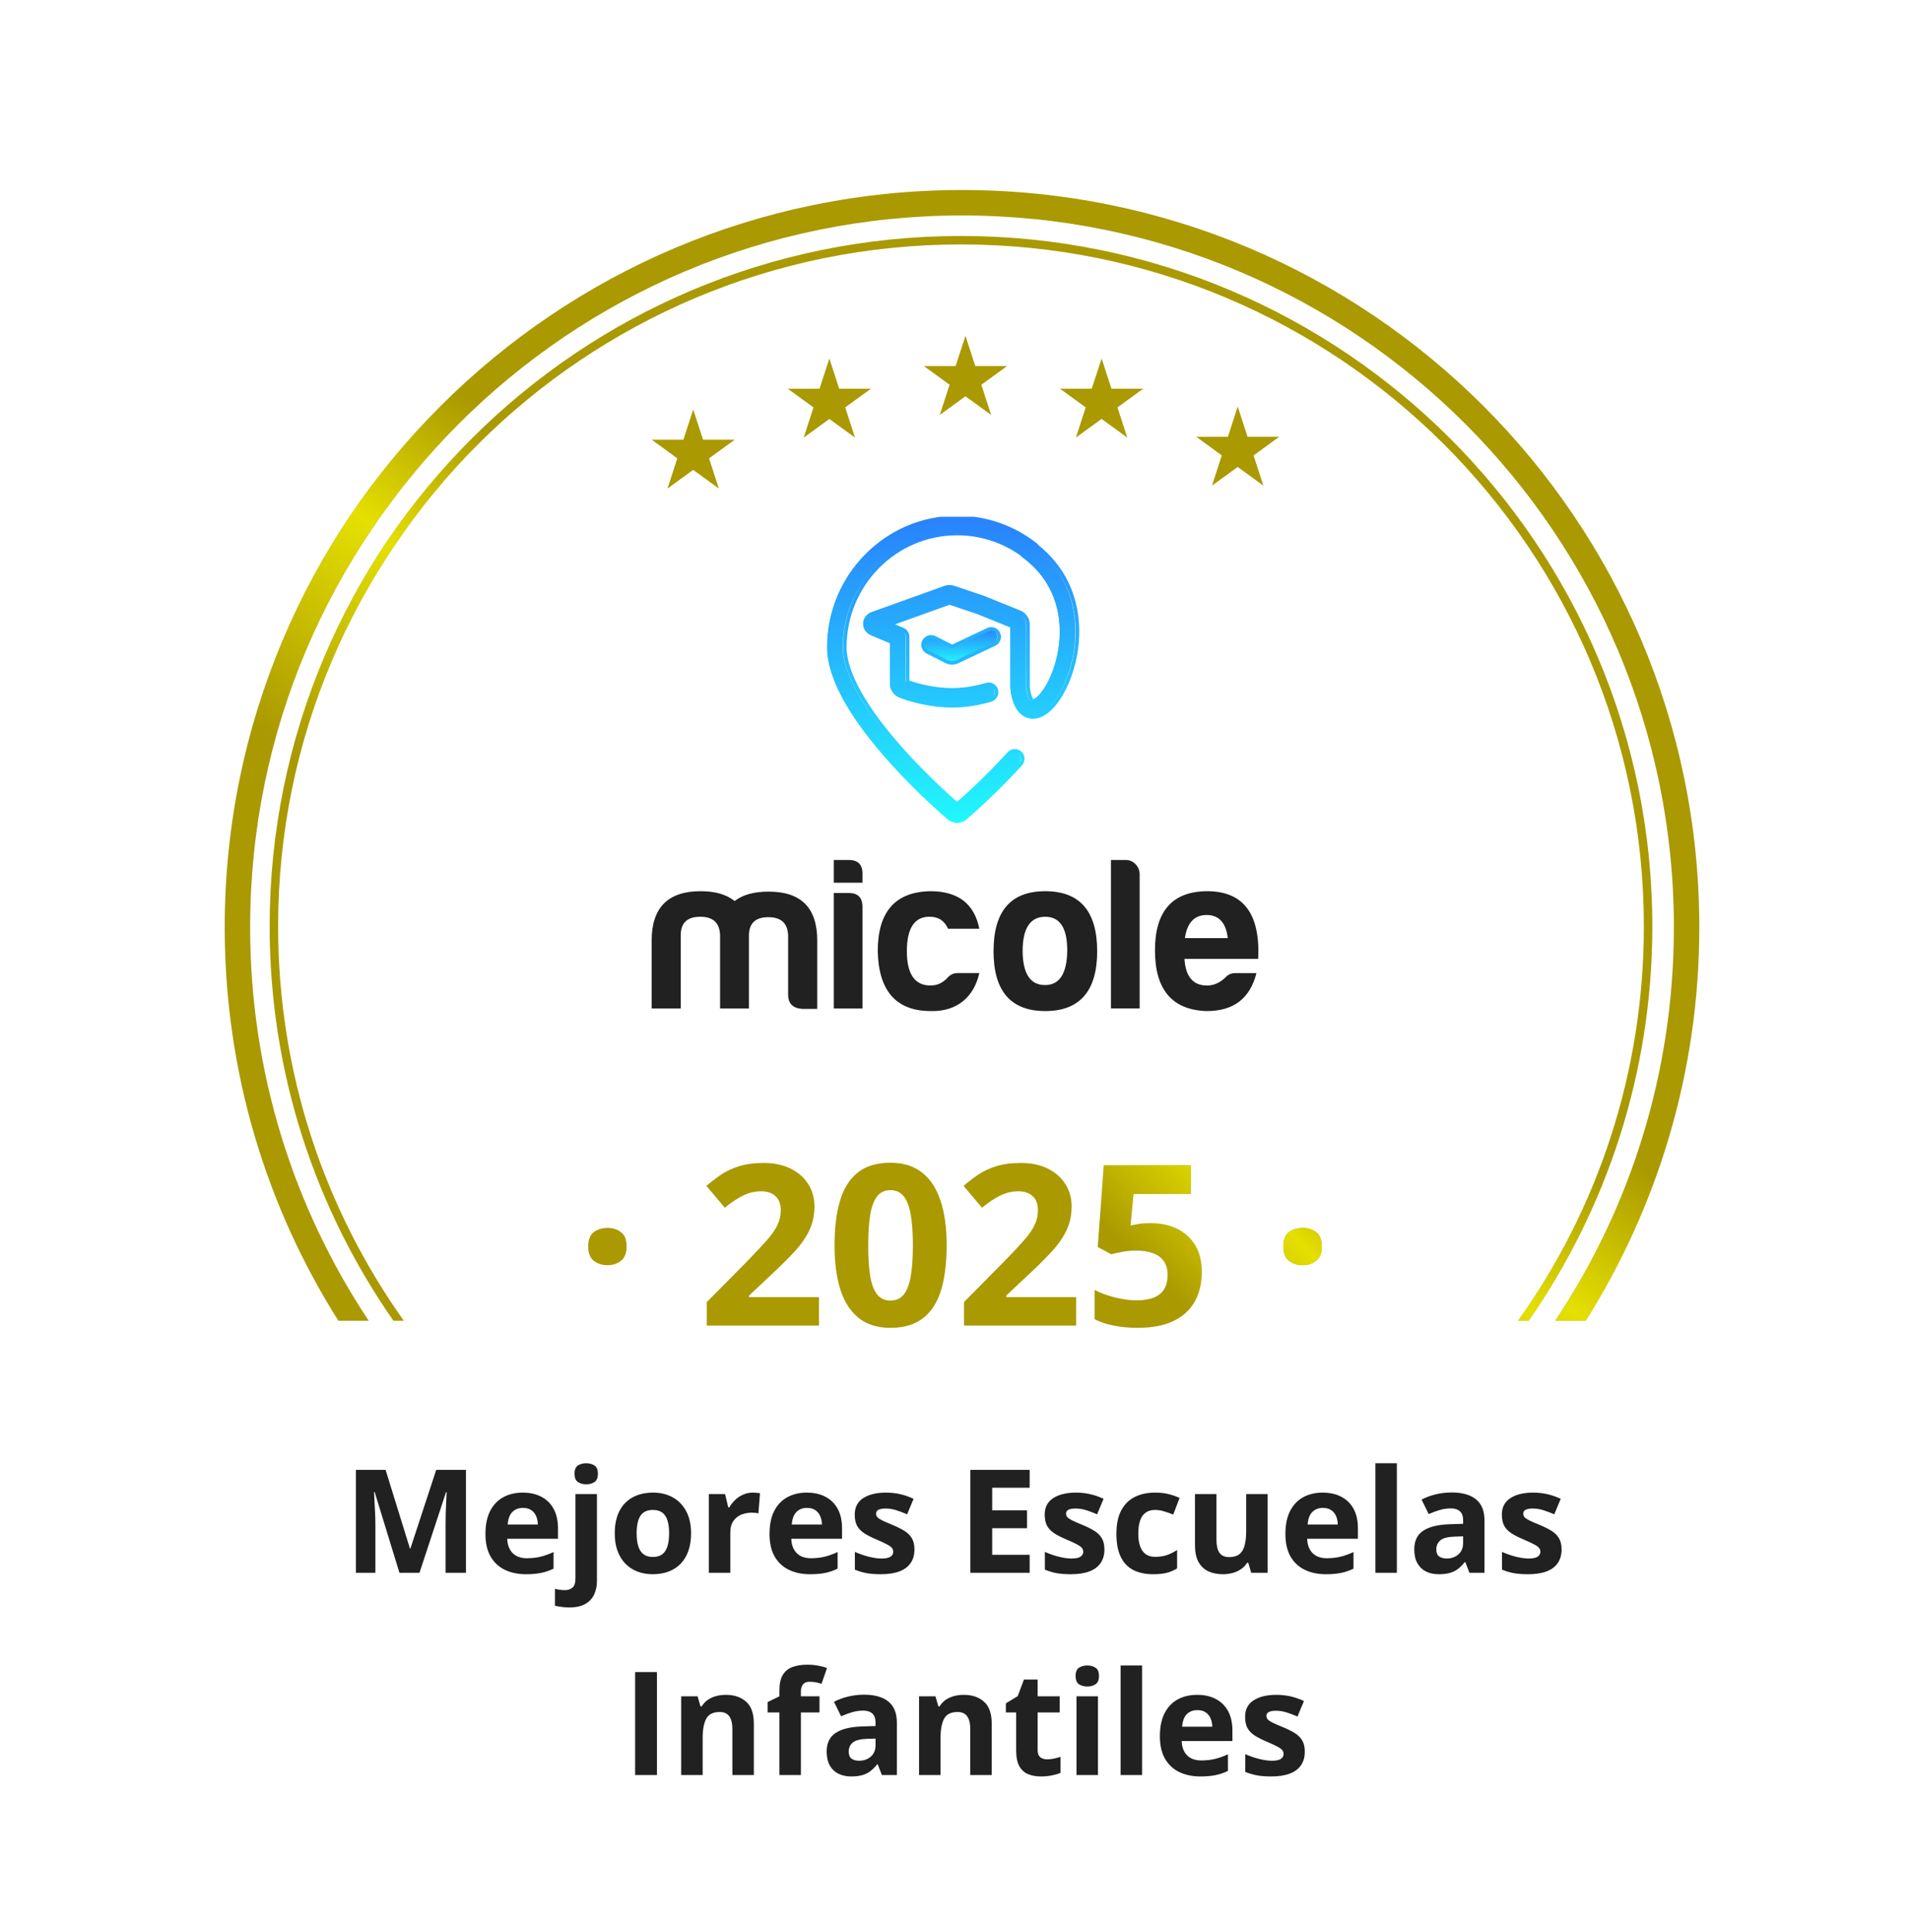 <svg width="85" height="86" viewBox="0 0 85 86" fill="none" xmlns="http://www.w3.org/2000/svg">
<g filter="url(#filter0_d_11_217)">
<path fill-rule="evenodd" clip-rule="evenodd" d="M44.689 2.943C43.538 1.686 41.556 1.686 40.404 2.943C39.413 4.026 37.769 4.198 36.574 3.346C35.186 2.355 33.248 2.767 32.383 4.236C31.638 5.502 30.067 6.012 28.72 5.426C27.157 4.746 25.346 5.552 24.806 7.169C24.34 8.562 22.909 9.388 21.471 9.095C19.8 8.755 18.197 9.919 18.004 11.614C17.838 13.072 16.61 14.178 15.142 14.19C13.437 14.205 12.111 15.678 12.275 17.375C12.416 18.836 11.445 20.173 10.011 20.49C8.347 20.859 7.356 22.575 7.869 24.201C8.311 25.601 7.639 27.111 6.303 27.719C4.751 28.426 4.139 30.311 4.979 31.794C5.702 33.072 5.358 34.688 4.178 35.562C2.807 36.575 2.6 38.546 3.73 39.823C4.703 40.922 4.703 42.575 3.73 43.674C2.6 44.951 2.807 46.922 4.178 47.935C5.358 48.808 5.702 50.425 4.979 51.702C4.139 53.186 4.751 55.071 6.303 55.778C7.639 56.386 8.311 57.896 7.869 59.296L7.722 59.761C7.288 61.137 8.126 62.589 9.535 62.901L11.442 63.323V69.682C11.442 71.767 13.132 73.457 15.217 73.457H21.225C23.31 73.457 25 75.147 25 77.231V78.225C25 80.31 26.69 82 28.775 82H57.225C59.31 82 61 80.31 61 78.225V77.231C61 75.147 62.69 73.457 64.775 73.457H70.328C72.412 73.457 74.103 71.767 74.103 69.682V63.224L75.558 62.901C76.967 62.589 77.805 61.137 77.371 59.761L77.224 59.296C76.783 57.896 77.455 56.386 78.791 55.778C80.343 55.071 80.955 53.186 80.115 51.702C79.392 50.425 79.735 48.808 80.916 47.935C82.287 46.922 82.494 44.951 81.364 43.674C80.391 42.575 80.391 40.922 81.364 39.823C82.494 38.546 82.287 36.575 80.916 35.562C79.735 34.688 79.392 33.072 80.115 31.794C80.955 30.311 80.343 28.426 78.791 27.719C77.455 27.111 76.783 25.601 77.224 24.201C77.737 22.575 76.747 20.859 75.082 20.49C73.649 20.173 72.677 18.836 72.818 17.375C72.982 15.678 71.656 14.205 69.951 14.19C68.483 14.178 67.255 13.072 67.089 11.614C66.897 9.919 65.293 8.755 63.623 9.095C62.184 9.388 60.753 8.562 60.288 7.169C59.747 5.552 57.937 4.746 56.373 5.426C55.027 6.012 53.455 5.502 52.71 4.236C51.845 2.767 49.907 2.355 48.519 3.346C47.324 4.198 45.681 4.026 44.689 2.943Z" fill="white"/>
</g>
<path fill-rule="evenodd" clip-rule="evenodd" d="M60.297 78.844L3.141 44.816C3.26 44.447 3.455 44.096 3.73 43.786C4.703 42.687 4.703 41.034 3.73 39.935C2.6 38.658 2.807 36.687 4.178 35.673C5.358 34.801 5.702 33.184 4.979 31.907C4.139 30.423 4.751 28.538 6.303 27.831C7.639 27.223 8.311 25.713 7.869 24.313C7.356 22.687 8.347 20.971 10.011 20.602C11.445 20.285 12.416 18.948 12.275 17.487C12.111 15.79 13.437 14.317 15.142 14.303C16.61 14.29 17.838 13.184 18.004 11.726C18.153 10.417 19.143 9.424 20.356 9.197L82.084 45.947C82.018 46.75 81.621 47.526 80.916 48.047C79.735 48.92 79.392 50.537 80.115 51.815C80.955 53.298 80.343 55.183 78.791 55.89C77.455 56.498 76.783 58.008 77.224 59.408C77.737 61.034 76.747 62.75 75.082 63.119C74.33 63.285 73.705 63.733 73.301 64.332V69.864C73.301 71.948 71.611 73.638 69.526 73.638H66.337C65.674 74.356 64.661 74.726 63.623 74.514C62.792 74.345 61.964 74.549 61.323 75.019C60.788 75.671 60.467 76.504 60.467 77.413V77.719C60.467 78.111 60.407 78.489 60.297 78.844Z" fill="url(#paint0_linear_11_217)" fill-opacity="0.18" style="mix-blend-mode:overlay"/>
<path d="M28.265 79V74.418H29.236V79H28.265ZM32.304 75.431C32.678 75.431 32.979 75.533 33.207 75.738C33.435 75.94 33.548 76.266 33.548 76.716V79H32.593V76.954C32.593 76.703 32.547 76.514 32.455 76.386C32.365 76.259 32.223 76.195 32.029 76.195C31.736 76.195 31.537 76.294 31.43 76.493C31.323 76.691 31.27 76.978 31.27 77.352V79H30.314V75.496H31.045L31.173 75.945H31.226C31.302 75.823 31.395 75.725 31.505 75.65C31.618 75.575 31.742 75.519 31.878 75.484C32.016 75.448 32.158 75.431 32.304 75.431ZM36.469 76.214H35.642V79H34.686V76.214H34.16V75.753L34.686 75.496V75.24C34.686 74.941 34.736 74.709 34.837 74.544C34.939 74.377 35.082 74.26 35.266 74.193C35.452 74.124 35.671 74.089 35.924 74.089C36.11 74.089 36.279 74.105 36.432 74.136C36.584 74.166 36.708 74.199 36.804 74.237L36.56 74.939C36.487 74.916 36.407 74.895 36.322 74.876C36.236 74.857 36.138 74.848 36.027 74.848C35.894 74.848 35.795 74.888 35.733 74.97C35.672 75.049 35.642 75.152 35.642 75.277V75.496H36.469V76.214ZM38.456 75.424C38.926 75.424 39.286 75.527 39.537 75.731C39.788 75.936 39.913 76.248 39.913 76.665V79H39.246L39.061 78.524H39.036C38.935 78.649 38.833 78.751 38.729 78.831C38.624 78.91 38.504 78.969 38.368 79.006C38.233 79.044 38.067 79.063 37.873 79.063C37.666 79.063 37.48 79.023 37.315 78.944C37.152 78.864 37.024 78.743 36.93 78.58C36.836 78.415 36.789 78.206 36.789 77.953C36.789 77.581 36.919 77.308 37.181 77.132C37.442 76.955 37.833 76.856 38.356 76.838L38.964 76.819V76.665C38.964 76.481 38.916 76.347 38.819 76.261C38.723 76.175 38.59 76.133 38.418 76.133C38.249 76.133 38.083 76.157 37.92 76.205C37.757 76.253 37.594 76.313 37.431 76.386L37.115 75.741C37.301 75.643 37.509 75.565 37.738 75.509C37.97 75.453 38.209 75.424 38.456 75.424ZM38.964 77.377L38.594 77.389C38.285 77.398 38.069 77.453 37.948 77.555C37.829 77.658 37.77 77.792 37.77 77.96C37.77 78.106 37.812 78.21 37.898 78.273C37.984 78.334 38.096 78.364 38.233 78.364C38.438 78.364 38.611 78.303 38.751 78.182C38.893 78.061 38.964 77.888 38.964 77.665V77.377ZM42.89 75.431C43.264 75.431 43.565 75.533 43.793 75.738C44.021 75.94 44.134 76.266 44.134 76.716V79H43.179V76.954C43.179 76.703 43.133 76.514 43.041 76.386C42.951 76.259 42.809 76.195 42.614 76.195C42.322 76.195 42.123 76.294 42.016 76.493C41.909 76.691 41.856 76.978 41.856 77.352V79H40.9V75.496H41.63L41.759 75.945H41.812C41.888 75.823 41.98 75.725 42.091 75.65C42.204 75.575 42.328 75.519 42.464 75.484C42.602 75.448 42.744 75.431 42.89 75.431ZM46.594 78.301C46.699 78.301 46.8 78.291 46.898 78.27C46.999 78.249 47.098 78.223 47.196 78.192V78.903C47.094 78.949 46.966 78.986 46.814 79.016C46.663 79.047 46.498 79.063 46.319 79.063C46.11 79.063 45.922 79.029 45.755 78.962C45.59 78.894 45.459 78.775 45.363 78.608C45.269 78.439 45.222 78.204 45.222 77.903V76.214H44.764V75.81L45.291 75.49L45.567 74.751H46.178V75.496H47.158V76.214H46.178V77.903C46.178 78.037 46.215 78.137 46.291 78.204C46.368 78.269 46.469 78.301 46.594 78.301ZM48.863 75.496V79H47.907V75.496H48.863ZM48.387 74.124C48.529 74.124 48.651 74.157 48.754 74.224C48.856 74.289 48.907 74.411 48.907 74.591C48.907 74.768 48.856 74.892 48.754 74.96C48.651 75.027 48.529 75.061 48.387 75.061C48.243 75.061 48.12 75.027 48.017 74.96C47.917 74.892 47.867 74.768 47.867 74.591C47.867 74.411 47.917 74.289 48.017 74.224C48.12 74.157 48.243 74.124 48.387 74.124ZM50.825 79H49.869V74.124H50.825V79ZM53.276 75.431C53.599 75.431 53.878 75.493 54.112 75.619C54.346 75.742 54.527 75.922 54.655 76.158C54.782 76.394 54.846 76.682 54.846 77.023V77.486H52.586C52.597 77.756 52.677 77.968 52.828 78.123C52.98 78.275 53.191 78.351 53.461 78.351C53.684 78.351 53.889 78.328 54.075 78.282C54.261 78.236 54.452 78.168 54.648 78.076V78.815C54.475 78.901 54.293 78.963 54.103 79.003C53.915 79.043 53.686 79.063 53.417 79.063C53.066 79.063 52.754 78.998 52.483 78.868C52.213 78.739 52.001 78.541 51.847 78.276C51.694 78.011 51.618 77.677 51.618 77.273C51.618 76.864 51.687 76.523 51.825 76.252C51.965 75.978 52.159 75.773 52.408 75.637C52.656 75.5 52.946 75.431 53.276 75.431ZM53.282 76.111C53.096 76.111 52.941 76.17 52.818 76.289C52.697 76.408 52.627 76.595 52.608 76.85H53.95C53.947 76.708 53.921 76.582 53.871 76.471C53.823 76.36 53.75 76.273 53.652 76.208C53.556 76.143 53.432 76.111 53.282 76.111ZM58.067 77.96C58.067 78.198 58.011 78.399 57.898 78.564C57.787 78.727 57.621 78.852 57.4 78.937C57.178 79.021 56.903 79.063 56.572 79.063C56.328 79.063 56.118 79.047 55.943 79.016C55.769 78.984 55.594 78.932 55.416 78.859V78.069C55.606 78.155 55.81 78.226 56.027 78.282C56.246 78.337 56.439 78.364 56.604 78.364C56.79 78.364 56.922 78.337 57.002 78.282C57.083 78.226 57.124 78.153 57.124 78.063C57.124 78.004 57.107 77.952 57.074 77.906C57.042 77.858 56.974 77.805 56.867 77.746C56.761 77.686 56.593 77.608 56.366 77.511C56.146 77.419 55.965 77.327 55.824 77.233C55.684 77.138 55.579 77.028 55.51 76.9C55.443 76.771 55.41 76.607 55.41 76.408C55.41 76.085 55.535 75.841 55.786 75.678C56.039 75.513 56.376 75.431 56.798 75.431C57.015 75.431 57.222 75.453 57.419 75.496C57.617 75.54 57.821 75.61 58.03 75.706L57.741 76.396C57.568 76.321 57.404 76.259 57.249 76.211C57.097 76.163 56.941 76.139 56.782 76.139C56.642 76.139 56.537 76.158 56.466 76.195C56.395 76.233 56.359 76.29 56.359 76.368C56.359 76.424 56.377 76.474 56.413 76.518C56.45 76.562 56.521 76.611 56.626 76.665C56.732 76.718 56.888 76.785 57.093 76.869C57.291 76.951 57.464 77.036 57.61 77.126C57.756 77.214 57.869 77.323 57.948 77.455C58.028 77.585 58.067 77.753 58.067 77.96Z" fill="#212121"/>
<path d="M17.777 70L16.674 66.406H16.646C16.65 66.491 16.657 66.621 16.665 66.794C16.675 66.965 16.685 67.148 16.693 67.343C16.702 67.537 16.706 67.712 16.706 67.869V70H15.838V65.418H17.16L18.244 68.922H18.263L19.413 65.418H20.736V70H19.83V67.831C19.83 67.687 19.832 67.521 19.836 67.333C19.843 67.145 19.85 66.966 19.858 66.797C19.867 66.626 19.873 66.498 19.877 66.412H19.849L18.668 70H17.777ZM23.262 66.431C23.585 66.431 23.864 66.493 24.098 66.619C24.332 66.742 24.513 66.922 24.64 67.158C24.768 67.394 24.832 67.682 24.832 68.023V68.486H22.572C22.583 68.756 22.663 68.968 22.814 69.123C22.966 69.275 23.177 69.351 23.447 69.351C23.67 69.351 23.875 69.328 24.061 69.282C24.247 69.236 24.438 69.168 24.634 69.076V69.815C24.461 69.901 24.279 69.963 24.089 70.003C23.901 70.043 23.672 70.063 23.403 70.063C23.052 70.063 22.74 69.998 22.469 69.868C22.199 69.739 21.987 69.541 21.833 69.276C21.68 69.011 21.604 68.677 21.604 68.273C21.604 67.864 21.673 67.523 21.811 67.252C21.951 66.978 22.145 66.773 22.394 66.637C22.642 66.5 22.932 66.431 23.262 66.431ZM23.268 67.111C23.082 67.111 22.927 67.17 22.804 67.289C22.683 67.408 22.613 67.595 22.594 67.85H23.935C23.933 67.708 23.907 67.582 23.857 67.471C23.809 67.36 23.736 67.273 23.638 67.208C23.542 67.143 23.418 67.111 23.268 67.111ZM25.327 71.542C25.218 71.542 25.105 71.534 24.988 71.517C24.871 71.502 24.774 71.484 24.697 71.463V70.711C24.774 70.732 24.847 70.747 24.916 70.755C24.983 70.766 25.059 70.771 25.145 70.771C25.275 70.771 25.384 70.734 25.474 70.661C25.564 70.59 25.609 70.449 25.609 70.238V66.496H26.565V70.379C26.565 70.592 26.524 70.787 26.442 70.962C26.361 71.14 26.229 71.281 26.048 71.385C25.866 71.49 25.626 71.542 25.327 71.542ZM25.568 65.591C25.568 65.411 25.618 65.289 25.719 65.224C25.821 65.157 25.944 65.124 26.088 65.124C26.23 65.124 26.353 65.157 26.455 65.224C26.557 65.289 26.608 65.411 26.608 65.591C26.608 65.768 26.557 65.892 26.455 65.96C26.353 66.027 26.23 66.061 26.088 66.061C25.944 66.061 25.821 66.027 25.719 65.96C25.618 65.892 25.568 65.768 25.568 65.591ZM30.755 68.242C30.755 68.534 30.715 68.793 30.636 69.019C30.558 69.245 30.444 69.436 30.294 69.593C30.146 69.747 29.966 69.864 29.755 69.944C29.546 70.023 29.31 70.063 29.047 70.063C28.8 70.063 28.573 70.023 28.367 69.944C28.162 69.864 27.983 69.747 27.831 69.593C27.68 69.436 27.563 69.245 27.48 69.019C27.398 68.793 27.358 68.534 27.358 68.242C27.358 67.853 27.427 67.524 27.564 67.255C27.702 66.985 27.899 66.781 28.154 66.641C28.408 66.501 28.712 66.431 29.065 66.431C29.393 66.431 29.684 66.501 29.937 66.641C30.192 66.781 30.391 66.985 30.535 67.255C30.681 67.524 30.755 67.853 30.755 68.242ZM28.332 68.242C28.332 68.472 28.357 68.665 28.407 68.822C28.457 68.978 28.536 69.096 28.642 69.176C28.749 69.255 28.888 69.295 29.059 69.295C29.228 69.295 29.365 69.255 29.47 69.176C29.576 69.096 29.654 68.978 29.702 68.822C29.752 68.665 29.777 68.472 29.777 68.242C29.777 68.01 29.752 67.818 29.702 67.665C29.654 67.511 29.576 67.395 29.47 67.317C29.363 67.24 29.224 67.201 29.053 67.201C28.8 67.201 28.616 67.288 28.501 67.462C28.389 67.635 28.332 67.895 28.332 68.242ZM33.5 66.431C33.548 66.431 33.603 66.434 33.666 66.44C33.731 66.444 33.783 66.451 33.822 66.459L33.751 67.355C33.719 67.345 33.674 67.337 33.616 67.333C33.559 67.327 33.51 67.324 33.468 67.324C33.345 67.324 33.225 67.339 33.108 67.371C32.993 67.402 32.89 67.453 32.798 67.524C32.706 67.593 32.633 67.685 32.578 67.8C32.526 67.913 32.5 68.052 32.5 68.217V70H31.544V66.496H32.268L32.409 67.086H32.456C32.525 66.966 32.611 66.858 32.713 66.76C32.818 66.659 32.936 66.58 33.067 66.522C33.201 66.461 33.345 66.431 33.5 66.431ZM35.903 66.431C36.227 66.431 36.506 66.493 36.74 66.619C36.974 66.742 37.155 66.922 37.282 67.158C37.41 67.394 37.473 67.682 37.473 68.023V68.486H35.214C35.224 68.756 35.305 68.968 35.455 69.123C35.608 69.275 35.819 69.351 36.088 69.351C36.312 69.351 36.517 69.328 36.703 69.282C36.888 69.236 37.08 69.168 37.276 69.076V69.815C37.103 69.901 36.921 69.963 36.731 70.003C36.543 70.043 36.314 70.063 36.044 70.063C35.693 70.063 35.382 69.998 35.111 69.868C34.841 69.739 34.629 69.541 34.474 69.276C34.322 69.011 34.246 68.677 34.246 68.273C34.246 67.864 34.315 67.523 34.452 67.252C34.592 66.978 34.787 66.773 35.035 66.637C35.284 66.5 35.573 66.431 35.903 66.431ZM35.91 67.111C35.724 67.111 35.569 67.17 35.446 67.289C35.325 67.408 35.255 67.595 35.236 67.85H36.577C36.575 67.708 36.549 67.582 36.499 67.471C36.451 67.36 36.378 67.273 36.279 67.208C36.183 67.143 36.06 67.111 35.91 67.111ZM40.695 68.96C40.695 69.198 40.639 69.399 40.526 69.564C40.415 69.727 40.249 69.852 40.027 69.937C39.806 70.021 39.53 70.063 39.2 70.063C38.956 70.063 38.746 70.047 38.57 70.016C38.397 69.984 38.221 69.932 38.044 69.859V69.069C38.234 69.155 38.438 69.226 38.655 69.282C38.874 69.337 39.066 69.364 39.231 69.364C39.417 69.364 39.55 69.337 39.629 69.282C39.711 69.226 39.752 69.153 39.752 69.063C39.752 69.004 39.735 68.952 39.702 68.906C39.67 68.858 39.601 68.805 39.495 68.746C39.388 68.686 39.221 68.608 38.993 68.511C38.774 68.419 38.593 68.327 38.451 68.233C38.311 68.138 38.207 68.028 38.138 67.9C38.071 67.771 38.038 67.607 38.038 67.408C38.038 67.085 38.163 66.841 38.413 66.678C38.666 66.513 39.004 66.431 39.426 66.431C39.643 66.431 39.85 66.453 40.046 66.496C40.245 66.54 40.448 66.61 40.657 66.706L40.369 67.396C40.196 67.321 40.032 67.259 39.877 67.211C39.724 67.163 39.569 67.139 39.41 67.139C39.27 67.139 39.165 67.158 39.094 67.195C39.023 67.233 38.987 67.29 38.987 67.368C38.987 67.424 39.005 67.474 39.04 67.518C39.078 67.562 39.149 67.611 39.253 67.665C39.36 67.718 39.516 67.785 39.72 67.869C39.919 67.951 40.091 68.036 40.237 68.126C40.384 68.214 40.496 68.323 40.576 68.455C40.655 68.585 40.695 68.753 40.695 68.96ZM45.822 70H43.183V65.418H45.822V66.214H44.155V67.22H45.706V68.016H44.155V69.198H45.822V70ZM49.15 68.96C49.15 69.198 49.093 69.399 48.981 69.564C48.87 69.727 48.704 69.852 48.482 69.937C48.261 70.021 47.985 70.063 47.655 70.063C47.411 70.063 47.201 70.047 47.025 70.016C46.852 69.984 46.676 69.932 46.499 69.859V69.069C46.689 69.155 46.892 69.226 47.11 69.282C47.329 69.337 47.521 69.364 47.686 69.364C47.872 69.364 48.005 69.337 48.084 69.282C48.166 69.226 48.207 69.153 48.207 69.063C48.207 69.004 48.19 68.952 48.157 68.906C48.125 68.858 48.056 68.805 47.95 68.746C47.843 68.686 47.676 68.608 47.448 68.511C47.229 68.419 47.048 68.327 46.906 68.233C46.766 68.138 46.662 68.028 46.593 67.9C46.526 67.771 46.492 67.607 46.492 67.408C46.492 67.085 46.618 66.841 46.868 66.678C47.121 66.513 47.459 66.431 47.881 66.431C48.098 66.431 48.305 66.453 48.501 66.496C48.7 66.54 48.903 66.61 49.112 66.706L48.824 67.396C48.651 67.321 48.487 67.259 48.332 67.211C48.179 67.163 48.024 67.139 47.865 67.139C47.725 67.139 47.62 67.158 47.548 67.195C47.477 67.233 47.442 67.29 47.442 67.368C47.442 67.424 47.46 67.474 47.495 67.518C47.533 67.562 47.604 67.611 47.708 67.665C47.815 67.718 47.971 67.785 48.175 67.869C48.374 67.951 48.546 68.036 48.692 68.126C48.839 68.214 48.951 68.323 49.031 68.455C49.11 68.585 49.15 68.753 49.15 68.96ZM51.319 70.063C50.972 70.063 50.676 70 50.432 69.875C50.187 69.747 50.001 69.551 49.874 69.285C49.746 69.02 49.683 68.681 49.683 68.267C49.683 67.839 49.755 67.49 49.899 67.22C50.045 66.949 50.247 66.749 50.504 66.622C50.763 66.494 51.063 66.431 51.403 66.431C51.645 66.431 51.854 66.455 52.03 66.503C52.207 66.549 52.362 66.604 52.494 66.669L52.212 67.408C52.061 67.348 51.921 67.299 51.792 67.261C51.662 67.221 51.533 67.201 51.403 67.201C51.236 67.201 51.097 67.241 50.986 67.321C50.876 67.398 50.793 67.515 50.739 67.672C50.684 67.828 50.657 68.025 50.657 68.261C50.657 68.493 50.687 68.685 50.745 68.837C50.803 68.99 50.888 69.104 50.999 69.179C51.11 69.252 51.244 69.289 51.403 69.289C51.602 69.289 51.778 69.263 51.933 69.21C52.087 69.156 52.238 69.081 52.384 68.985V69.803C52.238 69.894 52.084 69.96 51.923 70C51.764 70.042 51.563 70.063 51.319 70.063ZM56.414 66.496V70H55.681L55.552 69.552H55.502C55.427 69.671 55.333 69.768 55.22 69.843C55.107 69.918 54.983 69.974 54.847 70.009C54.711 70.045 54.57 70.063 54.424 70.063C54.173 70.063 53.955 70.019 53.769 69.931C53.583 69.841 53.438 69.702 53.334 69.514C53.231 69.326 53.18 69.082 53.18 68.781V66.496H54.136V68.543C54.136 68.793 54.181 68.983 54.27 69.11C54.36 69.237 54.504 69.301 54.7 69.301C54.894 69.301 55.047 69.257 55.157 69.169C55.268 69.08 55.345 68.949 55.389 68.778C55.435 68.604 55.458 68.393 55.458 68.145V66.496H56.414ZM58.861 66.431C59.185 66.431 59.464 66.493 59.698 66.619C59.932 66.742 60.113 66.922 60.24 67.158C60.368 67.394 60.431 67.682 60.431 68.023V68.486H58.172C58.182 68.756 58.263 68.968 58.413 69.123C58.566 69.275 58.777 69.351 59.046 69.351C59.27 69.351 59.475 69.328 59.661 69.282C59.847 69.236 60.038 69.168 60.234 69.076V69.815C60.061 69.901 59.879 69.963 59.689 70.003C59.501 70.043 59.272 70.063 59.002 70.063C58.652 70.063 58.34 69.998 58.069 69.868C57.799 69.739 57.587 69.541 57.432 69.276C57.28 69.011 57.204 68.677 57.204 68.273C57.204 67.864 57.273 67.523 57.411 67.252C57.551 66.978 57.745 66.773 57.993 66.637C58.242 66.5 58.531 66.431 58.861 66.431ZM58.868 67.111C58.682 67.111 58.527 67.17 58.404 67.289C58.283 67.408 58.213 67.595 58.194 67.85H59.535C59.533 67.708 59.507 67.582 59.457 67.471C59.409 67.36 59.336 67.273 59.238 67.208C59.142 67.143 59.018 67.111 58.868 67.111ZM62.164 70H61.209V65.124H62.164V70ZM64.606 66.424C65.076 66.424 65.436 66.527 65.687 66.731C65.938 66.936 66.063 67.248 66.063 67.665V70H65.395L65.211 69.524H65.186C65.085 69.649 64.983 69.751 64.878 69.831C64.774 69.91 64.654 69.969 64.518 70.006C64.382 70.044 64.217 70.063 64.023 70.063C63.816 70.063 63.63 70.023 63.465 69.944C63.302 69.864 63.174 69.743 63.08 69.58C62.986 69.415 62.939 69.206 62.939 68.953C62.939 68.581 63.069 68.308 63.33 68.132C63.592 67.955 63.983 67.856 64.505 67.838L65.113 67.819V67.665C65.113 67.481 65.065 67.347 64.969 67.261C64.873 67.175 64.74 67.133 64.568 67.133C64.399 67.133 64.233 67.157 64.07 67.205C63.907 67.253 63.744 67.313 63.581 67.386L63.264 66.741C63.45 66.643 63.658 66.565 63.888 66.509C64.12 66.453 64.359 66.424 64.606 66.424ZM65.113 68.377L64.744 68.389C64.434 68.398 64.219 68.453 64.098 68.555C63.979 68.658 63.919 68.792 63.919 68.96C63.919 69.106 63.962 69.21 64.048 69.273C64.134 69.334 64.245 69.364 64.383 69.364C64.588 69.364 64.76 69.303 64.9 69.182C65.042 69.061 65.113 68.888 65.113 68.665V68.377ZM69.495 68.96C69.495 69.198 69.438 69.399 69.325 69.564C69.215 69.727 69.048 69.852 68.827 69.937C68.606 70.021 68.33 70.063 68 70.063C67.755 70.063 67.545 70.047 67.37 70.016C67.196 69.984 67.021 69.932 66.843 69.859V69.069C67.033 69.155 67.237 69.226 67.454 69.282C67.674 69.337 67.866 69.364 68.031 69.364C68.217 69.364 68.35 69.337 68.429 69.282C68.51 69.226 68.551 69.153 68.551 69.063C68.551 69.004 68.534 68.952 68.501 68.906C68.47 68.858 68.401 68.805 68.294 68.746C68.188 68.686 68.021 68.608 67.793 68.511C67.573 68.419 67.393 68.327 67.251 68.233C67.111 68.138 67.006 68.028 66.937 67.9C66.87 67.771 66.837 67.607 66.837 67.408C66.837 67.085 66.962 66.841 67.213 66.678C67.466 66.513 67.803 66.431 68.225 66.431C68.443 66.431 68.649 66.453 68.846 66.496C69.044 66.54 69.248 66.61 69.457 66.706L69.169 67.396C68.995 67.321 68.831 67.259 68.677 67.211C68.524 67.163 68.368 67.139 68.21 67.139C68.07 67.139 67.964 67.158 67.893 67.195C67.822 67.233 67.787 67.29 67.787 67.368C67.787 67.424 67.804 67.474 67.84 67.518C67.877 67.562 67.948 67.611 68.053 67.665C68.159 67.718 68.315 67.785 68.52 67.869C68.718 67.951 68.891 68.036 69.037 68.126C69.183 68.214 69.296 68.323 69.375 68.455C69.455 68.585 69.495 68.753 69.495 68.96Z" fill="#212121"/>
<path d="M26.177 55.48C26.177 55.173 26.26 54.959 26.426 54.835C26.595 54.711 26.799 54.649 27.036 54.649C27.267 54.649 27.466 54.711 27.632 54.835C27.801 54.959 27.886 55.173 27.886 55.48C27.886 55.773 27.801 55.984 27.632 56.114C27.466 56.245 27.267 56.31 27.036 56.31C26.799 56.31 26.595 56.245 26.426 56.114C26.26 55.984 26.177 55.773 26.177 55.48ZM36.445 59H31.455V57.95L33.247 56.139C33.608 55.768 33.898 55.458 34.116 55.211C34.338 54.96 34.497 54.732 34.595 54.527C34.696 54.322 34.746 54.102 34.746 53.868C34.746 53.585 34.666 53.373 34.507 53.233C34.351 53.09 34.141 53.019 33.877 53.019C33.6 53.019 33.332 53.082 33.071 53.209C32.811 53.336 32.539 53.517 32.256 53.751L31.436 52.779C31.641 52.603 31.857 52.438 32.085 52.281C32.316 52.125 32.583 52 32.886 51.905C33.192 51.808 33.558 51.759 33.984 51.759C34.453 51.759 34.855 51.843 35.19 52.013C35.529 52.182 35.789 52.413 35.972 52.706C36.154 52.996 36.245 53.325 36.245 53.692C36.245 54.086 36.167 54.446 36.011 54.772C35.855 55.097 35.627 55.419 35.327 55.738C35.031 56.057 34.673 56.41 34.253 56.798L33.335 57.662V57.73H36.445V59ZM42.129 55.431C42.129 56.007 42.083 56.521 41.992 56.974C41.904 57.426 41.761 57.81 41.562 58.126C41.367 58.442 41.11 58.683 40.791 58.849C40.472 59.015 40.085 59.098 39.629 59.098C39.056 59.098 38.586 58.953 38.218 58.663C37.85 58.37 37.578 57.95 37.402 57.403C37.227 56.853 37.139 56.196 37.139 55.431C37.139 54.659 37.218 54 37.378 53.453C37.541 52.903 37.804 52.481 38.169 52.188C38.533 51.895 39.02 51.749 39.629 51.749C40.199 51.749 40.667 51.895 41.035 52.188C41.406 52.478 41.681 52.898 41.86 53.448C42.039 53.995 42.129 54.656 42.129 55.431ZM38.638 55.431C38.638 55.974 38.667 56.428 38.726 56.793C38.787 57.154 38.89 57.426 39.033 57.608C39.176 57.791 39.375 57.882 39.629 57.882C39.88 57.882 40.077 57.792 40.22 57.613C40.366 57.431 40.47 57.159 40.532 56.798C40.594 56.433 40.625 55.977 40.625 55.431C40.625 54.887 40.594 54.433 40.532 54.068C40.47 53.704 40.366 53.43 40.22 53.248C40.077 53.062 39.88 52.97 39.629 52.97C39.375 52.97 39.176 53.062 39.033 53.248C38.89 53.43 38.787 53.704 38.726 54.068C38.667 54.433 38.638 54.887 38.638 55.431ZM47.891 59H42.9V57.95L44.692 56.139C45.054 55.768 45.343 55.458 45.562 55.211C45.783 54.96 45.942 54.732 46.04 54.527C46.141 54.322 46.191 54.102 46.191 53.868C46.191 53.585 46.112 53.373 45.952 53.233C45.796 53.09 45.586 53.019 45.322 53.019C45.046 53.019 44.777 53.082 44.517 53.209C44.256 53.336 43.984 53.517 43.701 53.751L42.881 52.779C43.086 52.603 43.302 52.438 43.53 52.281C43.761 52.125 44.028 52 44.331 51.905C44.637 51.808 45.003 51.759 45.43 51.759C45.898 51.759 46.3 51.843 46.636 52.013C46.974 52.182 47.235 52.413 47.417 52.706C47.599 52.996 47.69 53.325 47.69 53.692C47.69 54.086 47.612 54.446 47.456 54.772C47.3 55.097 47.072 55.419 46.773 55.738C46.476 56.057 46.118 56.41 45.698 56.798L44.78 57.662V57.73H47.891V59ZM51.221 54.44C51.657 54.44 52.044 54.523 52.383 54.688C52.725 54.855 52.993 55.099 53.188 55.421C53.384 55.743 53.481 56.14 53.481 56.612C53.481 57.127 53.374 57.571 53.159 57.945C52.948 58.316 52.63 58.601 52.207 58.8C51.787 58.998 51.263 59.098 50.635 59.098C50.26 59.098 49.907 59.065 49.575 59C49.246 58.938 48.958 58.842 48.711 58.712V57.408C48.958 57.538 49.255 57.649 49.6 57.74C49.948 57.828 50.275 57.872 50.581 57.872C50.88 57.872 51.133 57.833 51.338 57.755C51.543 57.673 51.698 57.55 51.802 57.384C51.909 57.215 51.963 57 51.963 56.739C51.963 56.391 51.846 56.124 51.611 55.938C51.377 55.753 51.017 55.66 50.532 55.66C50.347 55.66 50.153 55.678 49.951 55.714C49.753 55.75 49.587 55.785 49.453 55.821L48.852 55.499L49.121 51.861H52.993V53.141H50.444L50.312 54.542C50.423 54.519 50.544 54.496 50.674 54.474C50.804 54.451 50.986 54.44 51.221 54.44ZM57.114 55.48C57.114 55.173 57.197 54.959 57.363 54.835C57.533 54.711 57.736 54.649 57.974 54.649C58.205 54.649 58.403 54.711 58.569 54.835C58.739 54.959 58.823 55.173 58.823 55.48C58.823 55.773 58.739 55.984 58.569 56.114C58.403 56.245 58.205 56.31 57.974 56.31C57.736 56.31 57.533 56.245 57.363 56.114C57.197 55.984 57.114 55.773 57.114 55.48Z" fill="#AA9900"/>
<path d="M26.177 55.48C26.177 55.173 26.26 54.959 26.426 54.835C26.595 54.711 26.799 54.649 27.036 54.649C27.267 54.649 27.466 54.711 27.632 54.835C27.801 54.959 27.886 55.173 27.886 55.48C27.886 55.773 27.801 55.984 27.632 56.114C27.466 56.245 27.267 56.31 27.036 56.31C26.799 56.31 26.595 56.245 26.426 56.114C26.26 55.984 26.177 55.773 26.177 55.48ZM36.445 59H31.455V57.95L33.247 56.139C33.608 55.768 33.898 55.458 34.116 55.211C34.338 54.96 34.497 54.732 34.595 54.527C34.696 54.322 34.746 54.102 34.746 53.868C34.746 53.585 34.666 53.373 34.507 53.233C34.351 53.09 34.141 53.019 33.877 53.019C33.6 53.019 33.332 53.082 33.071 53.209C32.811 53.336 32.539 53.517 32.256 53.751L31.436 52.779C31.641 52.603 31.857 52.438 32.085 52.281C32.316 52.125 32.583 52 32.886 51.905C33.192 51.808 33.558 51.759 33.984 51.759C34.453 51.759 34.855 51.843 35.19 52.013C35.529 52.182 35.789 52.413 35.972 52.706C36.154 52.996 36.245 53.325 36.245 53.692C36.245 54.086 36.167 54.446 36.011 54.772C35.855 55.097 35.627 55.419 35.327 55.738C35.031 56.057 34.673 56.41 34.253 56.798L33.335 57.662V57.73H36.445V59ZM42.129 55.431C42.129 56.007 42.083 56.521 41.992 56.974C41.904 57.426 41.761 57.81 41.562 58.126C41.367 58.442 41.11 58.683 40.791 58.849C40.472 59.015 40.085 59.098 39.629 59.098C39.056 59.098 38.586 58.953 38.218 58.663C37.85 58.37 37.578 57.95 37.402 57.403C37.227 56.853 37.139 56.196 37.139 55.431C37.139 54.659 37.218 54 37.378 53.453C37.541 52.903 37.804 52.481 38.169 52.188C38.533 51.895 39.02 51.749 39.629 51.749C40.199 51.749 40.667 51.895 41.035 52.188C41.406 52.478 41.681 52.898 41.86 53.448C42.039 53.995 42.129 54.656 42.129 55.431ZM38.638 55.431C38.638 55.974 38.667 56.428 38.726 56.793C38.787 57.154 38.89 57.426 39.033 57.608C39.176 57.791 39.375 57.882 39.629 57.882C39.88 57.882 40.077 57.792 40.22 57.613C40.366 57.431 40.47 57.159 40.532 56.798C40.594 56.433 40.625 55.977 40.625 55.431C40.625 54.887 40.594 54.433 40.532 54.068C40.47 53.704 40.366 53.43 40.22 53.248C40.077 53.062 39.88 52.97 39.629 52.97C39.375 52.97 39.176 53.062 39.033 53.248C38.89 53.43 38.787 53.704 38.726 54.068C38.667 54.433 38.638 54.887 38.638 55.431ZM47.891 59H42.9V57.95L44.692 56.139C45.054 55.768 45.343 55.458 45.562 55.211C45.783 54.96 45.942 54.732 46.04 54.527C46.141 54.322 46.191 54.102 46.191 53.868C46.191 53.585 46.112 53.373 45.952 53.233C45.796 53.09 45.586 53.019 45.322 53.019C45.046 53.019 44.777 53.082 44.517 53.209C44.256 53.336 43.984 53.517 43.701 53.751L42.881 52.779C43.086 52.603 43.302 52.438 43.53 52.281C43.761 52.125 44.028 52 44.331 51.905C44.637 51.808 45.003 51.759 45.43 51.759C45.898 51.759 46.3 51.843 46.636 52.013C46.974 52.182 47.235 52.413 47.417 52.706C47.599 52.996 47.69 53.325 47.69 53.692C47.69 54.086 47.612 54.446 47.456 54.772C47.3 55.097 47.072 55.419 46.773 55.738C46.476 56.057 46.118 56.41 45.698 56.798L44.78 57.662V57.73H47.891V59ZM51.221 54.44C51.657 54.44 52.044 54.523 52.383 54.688C52.725 54.855 52.993 55.099 53.188 55.421C53.384 55.743 53.481 56.14 53.481 56.612C53.481 57.127 53.374 57.571 53.159 57.945C52.948 58.316 52.63 58.601 52.207 58.8C51.787 58.998 51.263 59.098 50.635 59.098C50.26 59.098 49.907 59.065 49.575 59C49.246 58.938 48.958 58.842 48.711 58.712V57.408C48.958 57.538 49.255 57.649 49.6 57.74C49.948 57.828 50.275 57.872 50.581 57.872C50.88 57.872 51.133 57.833 51.338 57.755C51.543 57.673 51.698 57.55 51.802 57.384C51.909 57.215 51.963 57 51.963 56.739C51.963 56.391 51.846 56.124 51.611 55.938C51.377 55.753 51.017 55.66 50.532 55.66C50.347 55.66 50.153 55.678 49.951 55.714C49.753 55.75 49.587 55.785 49.453 55.821L48.852 55.499L49.121 51.861H52.993V53.141H50.444L50.312 54.542C50.423 54.519 50.544 54.496 50.674 54.474C50.804 54.451 50.986 54.44 51.221 54.44ZM57.114 55.48C57.114 55.173 57.197 54.959 57.363 54.835C57.533 54.711 57.736 54.649 57.974 54.649C58.205 54.649 58.403 54.711 58.569 54.835C58.739 54.959 58.823 55.173 58.823 55.48C58.823 55.773 58.739 55.984 58.569 56.114C58.403 56.245 58.205 56.31 57.974 56.31C57.736 56.31 57.533 56.245 57.363 56.114C57.197 55.984 57.114 55.773 57.114 55.48Z" fill="url(#paint1_linear_11_217)"/>
<path d="M42.967 14.948L43.386 16.238L43.403 16.292H43.459H44.816L43.719 17.09L43.673 17.123L43.69 17.178L44.108 18.467L43.011 17.67L42.965 17.636L42.919 17.67L41.822 18.467L42.241 17.178L42.258 17.123L42.212 17.09L41.115 16.292H42.471H42.528L42.544 16.238L42.967 14.948Z" fill="#AA9900"/>
<path d="M49.026 15.956L49.444 17.246L49.461 17.3H49.518H50.874L49.777 18.098L49.731 18.131L49.748 18.186L50.166 19.475L49.07 18.677L49.023 18.644L48.977 18.677L47.88 19.475L48.299 18.186L48.316 18.131L48.27 18.098L47.173 17.3H48.529H48.586L48.603 17.246L49.026 15.956Z" fill="#AA9900"/>
<path d="M30.851 18.224L31.269 19.514L31.286 19.568H31.343H32.699L31.602 20.366L31.556 20.399L31.573 20.454L31.991 21.743L30.895 20.946L30.848 20.912L30.802 20.946L29.705 21.743L30.124 20.454L30.141 20.399L30.095 20.366L29 19.568H30.357H30.413L30.43 19.514L30.851 18.224Z" fill="#AA9900"/>
<path d="M36.909 15.956L37.328 17.246L37.345 17.3H37.401H38.758L37.661 18.098L37.615 18.131L37.631 18.186L38.05 19.475L36.955 18.68L36.909 18.646L36.863 18.68L35.766 19.477L36.185 18.188L36.202 18.133L36.156 18.1L35.059 17.302H36.415H36.472L36.488 17.248L36.909 15.956Z" fill="#AA9900"/>
<path d="M55.082 18.094L55.501 19.384L55.517 19.438H55.574H56.93L55.833 20.236L55.787 20.269L55.804 20.324L56.223 21.613L55.126 20.816L55.08 20.782L55.034 20.816L53.937 21.613L54.355 20.324L54.372 20.269L54.33 20.236L53.233 19.438H54.59H54.646L54.663 19.384L55.082 18.094Z" fill="#AA9900"/>
<path fill-rule="evenodd" clip-rule="evenodd" d="M11.132 41.269C11.132 23.773 25.316 9.589 42.812 9.589C60.308 9.589 74.492 23.773 74.492 41.269C74.492 47.744 72.549 53.765 69.215 58.781H70.565C73.769 53.713 75.624 47.707 75.624 41.269C75.624 23.147 60.934 8.457 42.812 8.457C24.691 8.457 10 23.147 10 41.269C10 47.707 11.855 53.713 15.059 58.781H16.409C13.075 53.765 11.132 47.744 11.132 41.269Z" fill="#AA9900"/>
<path fill-rule="evenodd" clip-rule="evenodd" d="M11.132 41.269C11.132 23.773 25.316 9.589 42.812 9.589C60.308 9.589 74.492 23.773 74.492 41.269C74.492 47.744 72.549 53.765 69.215 58.781H70.565C73.769 53.713 75.624 47.707 75.624 41.269C75.624 23.147 60.934 8.457 42.812 8.457C24.691 8.457 10 23.147 10 41.269C10 47.707 11.855 53.713 15.059 58.781H16.409C13.075 53.765 11.132 47.744 11.132 41.269Z" fill="url(#paint2_linear_11_217)"/>
<path fill-rule="evenodd" clip-rule="evenodd" d="M12.377 41.23C12.377 24.468 25.983 10.879 42.767 10.879C59.55 10.879 73.156 24.468 73.156 41.23C73.156 47.77 71.085 53.827 67.562 58.782H68.024C71.497 53.806 73.533 47.756 73.533 41.23C73.533 24.259 59.758 10.502 42.767 10.502C25.775 10.502 12 24.259 12 41.23C12 47.756 14.037 53.806 17.509 58.782H17.971C14.448 53.827 12.377 47.77 12.377 41.23Z" fill="#AA9900"/>
<path fill-rule="evenodd" clip-rule="evenodd" d="M12.377 41.23C12.377 24.468 25.983 10.879 42.767 10.879C59.55 10.879 73.156 24.468 73.156 41.23C73.156 47.77 71.085 53.827 67.562 58.782H68.024C71.497 53.806 73.533 47.756 73.533 41.23C73.533 24.259 59.758 10.502 42.767 10.502C25.775 10.502 12 24.259 12 41.23C12 47.756 14.037 53.806 17.509 58.782H17.971C14.448 53.827 12.377 47.77 12.377 41.23Z" fill="url(#paint3_linear_11_217)"/>
<g clip-path="url(#clip0_11_217)">
<path fill-rule="evenodd" clip-rule="evenodd" d="M30.295 41.599V44.884H29V41.861C29 40.394 29.73 39.664 31.178 39.664C31.831 39.664 32.33 39.81 32.693 40.101C33.058 39.82 33.556 39.683 34.21 39.683C35.658 39.683 36.378 40.413 36.369 41.88V44.903H35.707C35.285 44.874 35.074 44.67 35.074 44.262V41.618C35.046 41.083 34.757 40.821 34.192 40.821C33.626 40.821 33.339 41.083 33.33 41.618V44.884H32.045V41.599C32.016 41.064 31.727 40.802 31.163 40.802C30.593 40.802 30.305 41.064 30.295 41.599ZM37.768 39.743C38.18 39.743 38.382 39.947 38.382 40.365V44.884H37.106V39.743H37.768ZM37.768 38.274C38.19 38.274 38.391 38.488 38.382 38.906V39.285H37.106V38.274H37.768ZM41.423 44.999C39.887 44.999 39.1 44.106 39.062 42.337C39.062 40.577 39.84 39.693 41.404 39.664C42.631 39.664 43.361 40.218 43.582 41.335H42.19C42.037 40.985 41.769 40.8 41.366 40.8C40.695 40.8 40.358 41.314 40.358 42.335C40.358 43.355 40.714 43.87 41.423 43.86C41.719 43.86 41.98 43.733 42.19 43.49C42.316 43.363 42.459 43.306 42.622 43.306H43.582C43.35 44.358 42.603 45.028 41.423 44.999ZM45.509 42.337C45.518 43.338 45.855 43.842 46.507 43.842C47.159 43.842 47.485 43.318 47.495 42.298C47.495 41.297 47.168 40.802 46.516 40.802C45.845 40.802 45.509 41.316 45.509 42.337ZM48.827 42.337C48.827 44.106 48.05 44.999 46.516 44.999C44.982 44.999 44.215 44.106 44.215 42.337C44.215 40.548 44.982 39.664 46.516 39.664C48.05 39.664 48.827 40.548 48.827 42.337ZM50.717 38.906V44.882H49.441V38.274H50.103C50.439 38.274 50.717 38.566 50.717 38.906ZM52.731 41.753H54.639C54.563 41.073 54.246 40.723 53.699 40.723C53.153 40.723 52.828 41.073 52.731 41.753ZM53.7 44.999C52.165 44.951 51.399 44.046 51.399 42.298C51.399 40.548 52.176 39.674 53.719 39.664C55.331 39.664 56.089 40.665 55.993 42.677H52.712C52.76 43.465 53.096 43.863 53.719 43.863C54.016 43.863 54.295 43.736 54.544 43.493C54.66 43.367 54.803 43.309 54.976 43.309H55.916C55.637 44.397 54.947 44.999 53.7 44.999Z" fill="#212121"/>
<path d="M37.505 28.808C37.505 26.01 39.743 23.743 42.505 23.743C43.574 23.743 44.564 24.082 45.376 24.66C45.397 24.689 45.422 24.715 45.452 24.737C47.376 26.145 47.394 28.339 46.857 29.83C46.724 30.2 46.561 30.513 46.393 30.751C46.22 30.995 46.063 31.13 45.953 31.18C45.903 31.204 45.877 31.203 45.872 31.201C45.871 31.201 45.863 31.201 45.844 31.182C45.79 31.125 45.7 30.958 45.657 30.566V27.796C45.657 27.555 45.512 27.338 45.29 27.248L43.68 26.595L42.349 26.145C42.225 26.103 42.092 26.105 41.97 26.148L38.72 27.317C38.319 27.461 38.303 28.032 38.696 28.197L39.6 28.578V30.431C39.6 30.661 39.733 30.883 39.964 30.973C40.416 31.149 41.313 31.41 42.279 31.41C42.954 31.41 43.564 31.283 44.01 31.146C44.196 31.09 44.299 30.892 44.243 30.706C44.188 30.52 43.993 30.413 43.809 30.47C43.412 30.59 42.87 30.703 42.279 30.703C41.481 30.703 40.72 30.497 40.3 30.344V28.462C40.3 28.443 40.298 28.422 40.295 28.403C40.322 28.244 40.238 28.082 40.084 28.017L39.523 27.781L42.167 26.831L43.441 27.262L44.959 27.878V30.606L44.96 30.624C45.006 31.076 45.12 31.448 45.346 31.68C45.466 31.803 45.615 31.884 45.785 31.905C45.95 31.926 46.107 31.889 46.245 31.824C46.512 31.701 46.756 31.455 46.962 31.164C47.173 30.867 47.364 30.494 47.514 30.073C48.095 28.458 48.13 25.978 46.061 24.316C46.041 24.288 46.017 24.26 45.988 24.238C45.025 23.484 43.816 23.034 42.505 23.034C39.358 23.034 36.805 25.62 36.805 28.808C36.805 29.571 37.11 30.384 37.543 31.162C37.979 31.947 38.566 32.727 39.17 33.439C40.382 34.862 41.697 36.033 42.13 36.406C42.348 36.594 42.66 36.589 42.874 36.406C43.249 36.083 44.278 35.169 45.328 34.013C45.458 33.87 45.45 33.645 45.308 33.513C45.166 33.382 44.944 33.39 44.814 33.534C43.858 34.585 42.917 35.434 42.502 35.798C42.013 35.371 40.807 34.282 39.699 32.978C39.11 32.287 38.555 31.545 38.15 30.817C37.743 30.079 37.505 29.395 37.505 28.808Z" fill="url(#paint4_linear_11_217)"/>
<path d="M44.343 28.195C44.424 28.371 44.349 28.582 44.175 28.665L42.53 29.443C42.368 29.519 42.182 29.517 42.024 29.437L41.193 29.016C41.02 28.929 40.95 28.715 41.036 28.54C41.121 28.365 41.332 28.294 41.505 28.381L42.285 28.776L43.88 28.023C44.053 27.941 44.261 28.018 44.343 28.195Z" fill="url(#paint5_linear_11_217)"/>
<path d="M42.967 36.404C42.752 36.589 42.44 36.592 42.223 36.404C41.789 36.03 40.473 34.86 39.263 33.438C38.657 32.727 38.071 31.945 37.635 31.161C37.202 30.383 36.897 29.571 36.897 28.806C36.897 25.618 39.448 23.032 42.597 23.032C43.909 23.032 45.116 23.481 46.08 24.236C46.109 24.259 46.134 24.286 46.153 24.315C48.222 25.978 48.187 28.456 47.606 30.071C47.456 30.491 47.264 30.865 47.054 31.162C46.85 31.453 46.605 31.699 46.337 31.823C46.199 31.887 46.042 31.924 45.877 31.903C45.708 31.881 45.559 31.802 45.438 31.678C45.213 31.447 45.099 31.072 45.053 30.622L45.051 30.605V27.876L43.533 27.26L42.256 26.831L39.613 27.781L40.175 28.017C40.329 28.082 40.411 28.244 40.386 28.403C40.389 28.422 40.39 28.442 40.39 28.462V30.346C40.811 30.5 41.572 30.704 42.37 30.704C42.96 30.704 43.503 30.592 43.899 30.471C44.085 30.415 44.278 30.521 44.334 30.707C44.389 30.894 44.285 31.091 44.101 31.148C43.655 31.284 43.044 31.411 42.37 31.411C41.406 31.411 40.506 31.149 40.054 30.974C39.824 30.884 39.691 30.662 39.691 30.433V28.58L38.787 28.199C38.393 28.033 38.408 27.463 38.81 27.318L42.061 26.15C42.183 26.107 42.316 26.105 42.44 26.147L43.771 26.597L45.381 27.249C45.601 27.339 45.747 27.556 45.747 27.797V30.568C45.79 30.96 45.88 31.127 45.934 31.183C45.953 31.202 45.961 31.202 45.963 31.202C45.968 31.202 45.993 31.204 46.044 31.181C46.153 31.13 46.31 30.997 46.483 30.752C46.651 30.515 46.815 30.201 46.948 29.832C47.484 28.34 47.467 26.147 45.543 24.739C45.513 24.716 45.487 24.691 45.467 24.662C44.654 24.083 43.664 23.744 42.595 23.744C39.834 23.744 37.595 26.012 37.595 28.809C37.595 29.396 37.835 30.081 38.243 30.815C38.649 31.543 39.202 32.285 39.791 32.977C40.9 34.278 42.105 35.369 42.594 35.797C43.011 35.432 43.95 34.585 44.907 33.532C45.037 33.389 45.259 33.38 45.4 33.512C45.541 33.643 45.551 33.868 45.42 34.011C44.369 35.167 43.341 36.081 42.967 36.404ZM42.967 36.404L42.74 36.134L42.967 36.404ZM44.263 28.665C44.437 28.583 44.513 28.371 44.431 28.194C44.35 28.017 44.14 27.94 43.966 28.024L42.372 28.777L41.591 28.382C41.418 28.295 41.209 28.366 41.122 28.541C41.036 28.716 41.106 28.928 41.279 29.017L42.11 29.438C42.269 29.518 42.456 29.521 42.616 29.444L44.263 28.665Z" stroke="url(#paint6_linear_11_217)" stroke-width="0.161" stroke-linecap="round"/>
</g>
<defs>
<filter id="filter0_d_11_217" x="0.87" y="0.758" width="83.353" height="84.26" filterUnits="userSpaceOnUse" color-interpolation-filters="sRGB">
<feFlood flood-opacity="0" result="BackgroundImageFix"/>
<feColorMatrix in="SourceAlpha" type="matrix" values="0 0 0 0 0 0 0 0 0 0 0 0 0 0 0 0 0 0 127 0" result="hardAlpha"/>
<feOffset dy="0.888"/>
<feGaussianBlur stdDeviation="1.065"/>
<feColorMatrix type="matrix" values="0 0 0 0 0 0 0 0 0 0 0 0 0 0 0 0 0 0 0.15 0"/>
<feBlend mode="normal" in2="BackgroundImageFix" result="effect1_dropShadow_11_217"/>
<feBlend mode="normal" in="SourceGraphic" in2="effect1_dropShadow_11_217" result="shape"/>
</filter>
<linearGradient id="paint0_linear_11_217" x1="55.953" y1="42.113" x2="41.954" y2="62.113" gradientUnits="userSpaceOnUse">
<stop stop-color="white" stop-opacity="0"/>
<stop offset="0.392" stop-color="white"/>
<stop offset="1" stop-color="white" stop-opacity="0"/>
</linearGradient>
<linearGradient id="paint1_linear_11_217" x1="62" y1="54" x2="55.313" y2="60.729" gradientUnits="userSpaceOnUse">
<stop stop-color="#E5E000" stop-opacity="0"/>
<stop offset="0.406" stop-color="#E5E000"/>
<stop offset="1" stop-color="#E5E000" stop-opacity="0"/>
</linearGradient>
<linearGradient id="paint2_linear_11_217" x1="38" y1="29" x2="28.505" y2="43.503" gradientUnits="userSpaceOnUse">
<stop stop-color="#E5E000" stop-opacity="0"/>
<stop offset="0.406" stop-color="#E5E000"/>
<stop offset="1" stop-color="#E5E000" stop-opacity="0"/>
</linearGradient>
<linearGradient id="paint3_linear_11_217" x1="38.255" y1="30.211" x2="29.063" y2="43.932" gradientUnits="userSpaceOnUse">
<stop stop-color="#E5E000" stop-opacity="0"/>
<stop offset="0.406" stop-color="#E5E000"/>
<stop offset="1" stop-color="#E5E000" stop-opacity="0"/>
</linearGradient>
<linearGradient id="paint4_linear_11_217" x1="42.328" y1="23.036" x2="42.328" y2="36.545" gradientUnits="userSpaceOnUse">
<stop stop-color="#2982FC"/>
<stop offset="1" stop-color="#21F7FD"/>
</linearGradient>
<linearGradient id="paint5_linear_11_217" x1="42.686" y1="27.99" x2="42.686" y2="29.498" gradientUnits="userSpaceOnUse">
<stop stop-color="#2982FC"/>
<stop offset="1" stop-color="#21F7FD"/>
</linearGradient>
<linearGradient id="paint6_linear_11_217" x1="42.42" y1="23.035" x2="42.42" y2="36.544" gradientUnits="userSpaceOnUse">
<stop stop-color="#2982FC"/>
<stop offset="1" stop-color="#21F7FD"/>
</linearGradient>
<clipPath id="clip0_11_217">
<rect width="27" height="22" fill="white" transform="translate(29 23)"/>
</clipPath>
</defs>
</svg>

